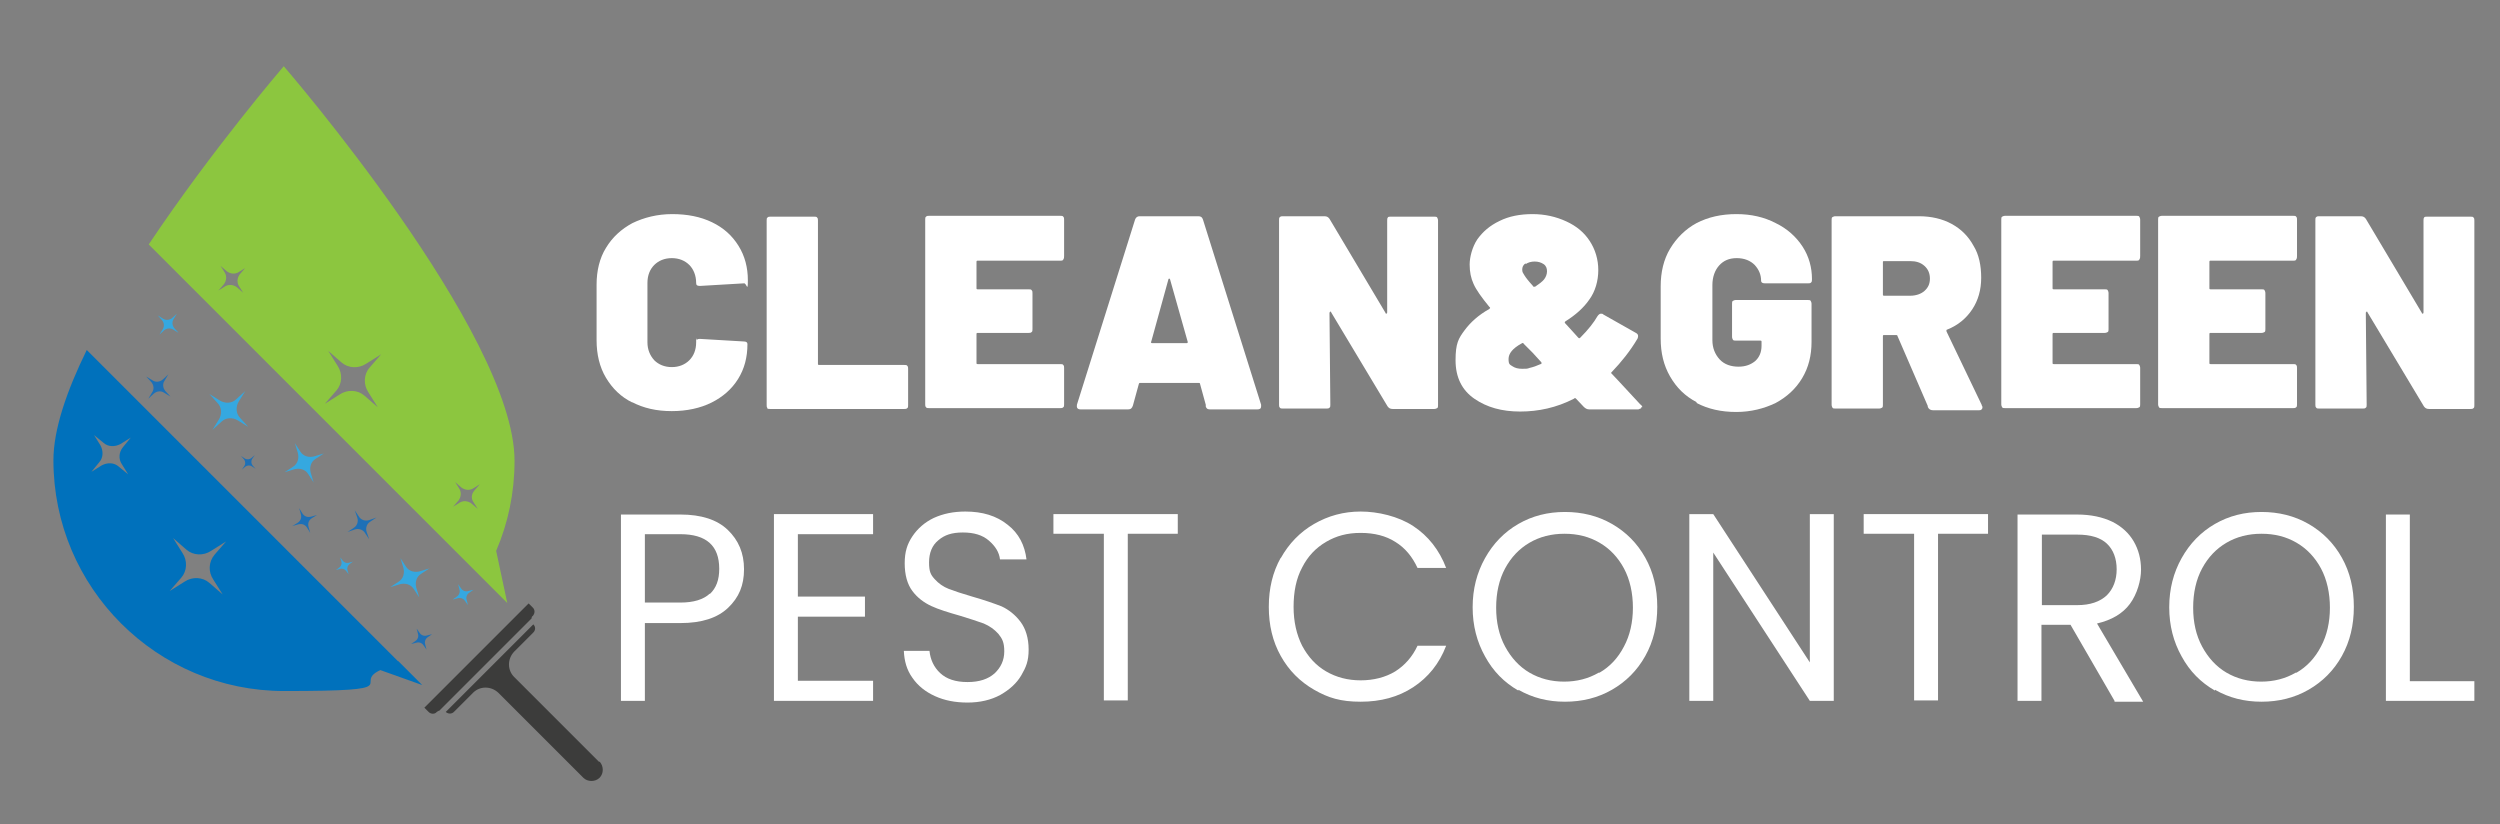 <?xml version="1.0" encoding="UTF-8"?> <svg xmlns="http://www.w3.org/2000/svg" version="1.1" viewBox="0 0 585 192.9"><rect x="0" y="0" width="585" height="192.9" fill="#808080" stroke="none"/><defs><style> .cls-1 { fill: #0071bc; } .cls-2 { fill: #8cc63f; } .cls-3 { fill: #fff; } .cls-4 { fill: #35a8e0; } .cls-5 { fill: #1d70b7; } .cls-6 { fill: #3c3c3b; } </style></defs><g><g id="Layer_1"><g><g><path class="cls-6" d="M140.2,178.3l-19.9-19.9c-1.6-1.6-1.6-4.2,0-5.9l4.5-4.5c.5-.5.6-1.3,0-1.9l-20.5,20.5c.6.5,1.4.5,1.9,0l4.5-4.5c1.6-1.6,4.2-1.6,5.9,0l19.9,19.9c1,1,2.8,1,3.8,0,1-1,1-2.7,0-3.8Z"></path><path class="cls-6" d="M124.7,144.1c.5-.6.5-1.4,0-1.9l-1-1-24.4,24.4,1,1c.5.5,1.4.6,1.9,0,.2-.1.4-.3.6-.3l21.6-21.6c0-.2,0-.4.3-.6Z"></path></g><path class="cls-4" d="M56.2,97.8c-1-1-1.1-2.6-.3-3.9l1.5-2.4-2.1,1.9c-1,1-2.6,1.1-3.9.3l-2.4-1.5,1.9,2.1c1,1,1.1,2.6.3,3.9l-1.5,2.4,2.1-1.9c1-1,2.6-1.1,3.9-.3l2.4,1.5-1.9-2.1Z"></path><path class="cls-4" d="M72.7,110.6c-.3-1.2,0-2.5,1.1-3.2l2-1.3-2.3.7c-1.2.3-2.5,0-3.2-1.1l-1.3-2,.7,2.3c.3,1.2,0,2.5-1.1,3.2l-2,1.3,2.3-.7c1.2-.3,2.5,0,3.2,1.1l1.3,2-.7-2.3Z"></path><path class="cls-4" d="M97.4,137.5c-.3-1.2,0-2.5,1.1-3.2l2-1.3-2.3.7c-1.2.3-2.5,0-3.2-1.1l-1.3-2,.7,2.3c.3,1.2,0,2.5-1.1,3.2l-2,1.3,2.3-.7c1.2-.3,2.5,0,3.2,1.1l1.3,2-.7-2.3Z"></path><path class="cls-1" d="M93.1,154.7L20.3,81.9c-4.7,9.6-7.8,18.6-7.8,25.8,0,29.8,24.2,54,54,54s15.6-1.7,22.5-4.9l9.8,3.5-5.6-5.6ZM28.5,108.6l1.5,2.4-2.2-1.8c-1.1-1-2.7-1-4-.3l-2.4,1.5,1.8-2.2c1-1.1,1-2.7.3-4l-1.5-2.4,2.2,1.8c1.1,1,2.7,1,4,.3l2.4-1.5-1.8,2.2c-1,1.2-1.1,2.8-.3,4ZM49.9,135.6l2.2,3.5-3.1-2.7c-1.6-1.4-4-1.5-5.8-.3l-3.5,2.2,2.7-3.1c1.4-1.6,1.5-4,.3-5.8l-2.2-3.5,3.1,2.7c1.6,1.4,4,1.5,5.8.3l3.5-2.2-2.7,3.1c-1.4,1.7-1.5,4-.3,5.8Z"></path><path class="cls-2" d="M120.4,107.8c0-29.9-54-92.3-54-92.3,0,0-16.7,19.4-31.6,41.7l78.1,78.1,5.8,5.8-2.6-12.2c2.8-6.5,4.3-13.6,4.3-21ZM55.9,66.9l1,1.6-1.5-1.3c-.8-.6-1.9-.7-2.7-.2l-1.6,1,1.3-1.5c.6-.8.7-1.9.2-2.7l-1-1.6,1.5,1.3c.8.6,1.9.7,2.7.2l1.6-1-1.3,1.5c-.6.8-.7,1.9-.2,2.7ZM86.2,91.8l2.2,3.5-3.1-2.7c-1.6-1.4-4-1.5-5.8-.3l-3.5,2.2,2.7-3.1c1.4-1.6,1.5-4,.3-5.8l-2.2-3.5,3.1,2.7c1.6,1.4,4,1.5,5.8.3l3.5-2.2-2.7,3.1c-1.4,1.6-1.5,4-.3,5.8ZM110.8,117.5l1,1.6-1.5-1.3c-.8-.6-1.9-.7-2.7-.2l-1.6,1,1.3-1.5c.6-.8.7-1.9.2-2.7l-1-1.6,1.5,1.3c.8.6,1.9.7,2.7.2l1.6-1-1.3,1.5c-.7.8-.8,1.9-.2,2.7Z"></path><path class="cls-4" d="M109.2,140.4c-.2-.6,0-1.3.6-1.7l1-.7-1.2.3c-.6.2-1.3,0-1.7-.6l-.7-1,.3,1.2c.2.6,0,1.3-.6,1.7l-1,.7,1.2-.3c.6-.2,1.3,0,1.7.6l.7,1-.3-1.2Z"></path><path class="cls-5" d="M99.5,150.8c-.2-.6,0-1.3.6-1.7l1-.7-1.2.3c-.6.2-1.3,0-1.7-.6l-.7-1,.3,1.2c.2.6,0,1.3-.6,1.7l-1,.7,1.2-.3c.6-.2,1.3,0,1.7.6l.7,1-.3-1.2Z"></path><path class="cls-5" d="M72.2,123.3c-.2-.8,0-1.5.7-2l1.3-.8-1.4.4c-.8.2-1.5,0-2-.7l-.8-1.3.4,1.4c.2.8,0,1.5-.7,2l-1.3.8,1.4-.4c.8-.2,1.5,0,2,.7l.8,1.3-.4-1.4Z"></path><path class="cls-4" d="M81.3,133.4c-.1-.5,0-1,.5-1.4l.8-.6-1,.3c-.5.1-1,0-1.4-.5l-.6-.8.3,1c.1.5,0,1-.5,1.4l-.8.6,1-.3c.5-.1,1,0,1.4.5l.6.8-.3-1Z"></path><path class="cls-5" d="M85.8,124.5c-.3-.9,0-1.9.8-2.4l1.5-1-1.7.6c-.9.3-1.9,0-2.4-.8l-1-1.5.6,1.7c.3.9,0,1.9-.8,2.4l-1.5,1,1.7-.6c.9-.3,1.9,0,2.4.8l1,1.5-.6-1.7Z"></path><path class="cls-5" d="M59.1,108.9c-.3-.4-.4-1-.1-1.5l.6-.9-.8.7c-.4.3-1,.4-1.5.1l-.9-.6.7.8c.3.4.4,1,.1,1.5l-.6.9.8-.7c.4-.3,1-.4,1.5-.1l.9.6-.7-.8Z"></path><path class="cls-4" d="M40.8,76.8c-.5-.6-.6-1.4-.2-2.1l.8-1.3-1.1,1c-.6.5-1.4.6-2.1.2l-1.3-.8,1,1.1c.5.6.6,1.4.2,2.1l-.8,1.3,1.1-1c.6-.5,1.4-.6,2.1-.2l1.3.8-1-1.1Z"></path><path class="cls-5" d="M38.7,91.5c-.6-.7-.7-1.7-.2-2.4l.9-1.5-1.3,1.2c-.7.6-1.7.7-2.4.2l-1.5-.9,1.2,1.3c.6.7.7,1.7.2,2.4l-.9,1.5,1.3-1.2c.7-.6,1.7-.7,2.4-.2l1.5.9-1.2-1.3Z"></path></g><g><path class="cls-3" d="M148,94.2c-2.7-1.3-4.7-3.3-6.2-5.8-1.5-2.5-2.2-5.5-2.2-8.8v-13c0-3.2.7-6.2,2.2-8.6,1.5-2.5,3.6-4.4,6.2-5.8,2.7-1.3,5.8-2.1,9.3-2.1s6.6.6,9.3,1.9c2.7,1.3,4.7,3.1,6.2,5.5s2.2,5.1,2.2,8.1-.3.6-.9.7l-10.2.6h-.2c-.6,0-.8-.2-.8-.7,0-1.7-.6-3.2-1.6-4.2s-2.4-1.6-4.1-1.6-3.1.6-4.1,1.6-1.6,2.4-1.6,4.2v13.9c0,1.7.6,3.1,1.6,4.2,1,1,2.4,1.6,4.1,1.6s3.1-.6,4.1-1.6,1.6-2.4,1.6-4.2,0-.5.2-.6c.2-.2.4-.2.7-.2l10.2.6c.6,0,.9.2.9.6,0,3.1-.7,5.8-2.2,8.2-1.5,2.4-3.6,4.2-6.2,5.5s-5.8,2-9.3,2c-3.6,0-6.6-.7-9.3-2.1Z"></path><path class="cls-3" d="M179.6,95.5c-.2-.2-.2-.4-.2-.7v-43.2c0-.3,0-.6.2-.7.2-.2.4-.2.7-.2h10.2c.3,0,.6,0,.7.2.2.2.2.4.2.7v33.5c0,.2,0,.3.3.3h19.9c.3,0,.6,0,.7.2.2.2.2.4.2.7v8.5c0,.3,0,.6-.2.7-.2.2-.4.2-.7.2h-31.4c-.3,0-.6,0-.7-.2Z"></path><path class="cls-3" d="M248.8,60.8c-.2.2-.4.2-.7.2h-19.3c-.2,0-.3,0-.3.3v6.1c0,.2,0,.3.3.3h11.9c.3,0,.6,0,.7.2.2.2.2.4.2.7v8.4c0,.3,0,.6-.2.7-.2.2-.4.2-.7.2h-11.9c-.2,0-.3,0-.3.3v6.7c0,.2,0,.3.3.3h19.3c.3,0,.6,0,.7.2.2.2.2.4.2.7v8.5c0,.3,0,.6-.2.7-.2.2-.4.2-.7.2h-30.7c-.3,0-.6,0-.7-.2-.2-.2-.2-.4-.2-.7v-43.2c0-.3,0-.6.2-.7.2-.2.4-.2.7-.2h30.7c.3,0,.6,0,.7.2.2.2.2.4.2.7v8.5c0,.3,0,.6-.2.8Z"></path><path class="cls-3" d="M282.2,94.9l-1.4-5.1c0-.2-.2-.2-.3-.2h-13.7c-.2,0-.2,0-.3.2l-1.4,5.1c-.2.6-.5.9-1.1.9h-11.1c-.8,0-1-.4-.9-1.1l13.6-43.3c.2-.6.6-.8,1.1-.8h13.7c.6,0,.9.2,1.1.8l13.6,43.3c0,0,0,.2,0,.4,0,.5-.3.7-.9.7h-11.1c-.6,0-.9-.3-1-.9ZM269.6,80.3h8.1c.2,0,.3-.2.2-.4l-4.1-14.5q0-.2-.2-.2c0,0-.2,0-.2.2l-4,14.5c-.2.2,0,.4.2.4Z"></path><path class="cls-3" d="M324.7,50.9c.2-.2.4-.2.7-.2h10.2c.3,0,.6,0,.7.2s.2.4.2.7v43.2c0,.3,0,.6-.2.7s-.4.2-.7.2h-9.7c-.6,0-.9-.2-1.2-.6l-13.2-22c0-.2-.2-.2-.2-.2s-.2.2-.2.3l.2,21.5c0,.3,0,.6-.2.7-.2.2-.4.2-.7.2h-10.2c-.3,0-.6,0-.7-.2-.2-.2-.2-.4-.2-.7v-43.2c0-.3,0-.6.2-.7.2-.2.4-.2.7-.2h9.7c.6,0,.9.2,1.2.6l13.1,22c0,.2.2.2.2.2s.2,0,.2-.3v-21.5c0-.3,0-.6.2-.7Z"></path><path class="cls-3" d="M384.1,95.2c0,.2,0,.3-.2.4-.2,0-.3.2-.6.2h-11.4c-.5,0-.9-.2-1.3-.6l-1.8-1.9c-.2-.2-.3-.2-.5,0-4.1,2.1-8.3,3-12.6,3s-7.8-1-10.7-3-4.4-5-4.4-9,.7-5.1,2.1-7c1.4-1.9,3.3-3.6,5.8-5,.2-.2.3-.3,0-.5-1.8-2.2-3.1-4-3.7-5.4-.6-1.3-.9-2.8-.9-4.5s.6-4.1,1.8-5.9c1.3-1.8,2.9-3.2,5.2-4.3,2.2-1.1,4.8-1.6,7.7-1.6s5.5.6,7.9,1.7,4.2,2.6,5.5,4.6c1.3,2,2,4.3,2,6.8s-.7,5-2.1,6.9c-1.3,1.9-3.2,3.6-5.6,5.1-.2.2-.2.3,0,.5.6.7,1.7,1.8,3,3.3.2.2.3.2.5,0,1.9-1.9,3.2-3.6,4-5,.2-.3.5-.6.8-.6s.4,0,.6.2l7.6,4.3c.6.3.6.8.4,1.3-1.7,2.9-3.8,5.5-6,7.8-.2.2-.2.2-.2.3l1.7,1.8,5.1,5.5c.4.3.5.5.5.7ZM360.5,85.2c.2,0,.2,0,.2-.2s0-.2,0-.2l-2.1-2.3-2.1-2.1c0-.2-.2-.2-.5,0-2,1.1-3,2.3-3,3.6s.3,1.3.9,1.7c.6.4,1.3.6,2.3.6s1.2,0,1.7-.2c.9-.2,1.7-.5,2.6-.9ZM357,61.6c-.6.4-.8.9-.8,1.5s.2.8.5,1.3.9,1.3,2,2.5c0,.2.2.2.5.2.9-.6,1.7-1.2,2.1-1.7s.7-1.2.7-1.9-.2-1.3-.8-1.7-1.3-.6-2.1-.6-1.5.2-2.1.6Z"></path><path class="cls-3" d="M397,94.1c-2.7-1.4-4.7-3.4-6.2-6-1.5-2.6-2.2-5.5-2.2-8.9v-12.2c0-3.3.7-6.3,2.2-8.8s3.6-4.6,6.2-6c2.7-1.4,5.8-2.1,9.3-2.1s6.5.7,9.2,2.1c2.7,1.3,4.8,3.2,6.3,5.5,1.5,2.3,2.2,4.9,2.2,7.6h0c0,.4,0,.6-.2.8s-.4.2-.7.2h-10.1c-.6,0-.9-.2-.9-.6,0-1.4-.5-2.6-1.5-3.7-1-1-2.4-1.6-4.2-1.6s-3.1.6-4.1,1.7c-1,1.1-1.6,2.7-1.6,4.6v12.9c0,1.8.6,3.3,1.7,4.5s2.7,1.7,4.4,1.7,2.9-.5,3.9-1.3c1-.9,1.5-2.1,1.5-3.6v-.9c0-.2,0-.3-.3-.3h-5.7c-.3,0-.6,0-.7-.2s-.2-.4-.2-.7v-7.7c0-.3,0-.6.2-.7s.4-.2.7-.2h16.8c.3,0,.6,0,.7.2s.2.4.2.7v8.9c0,3.2-.7,6-2.2,8.5-1.5,2.5-3.6,4.4-6.2,5.8-2.7,1.3-5.8,2.1-9.2,2.1-3.6,0-6.6-.7-9.3-2.1Z"></path><path class="cls-3" d="M451.1,95l-7.1-16.4c0-.2-.2-.2-.4-.2h-2.7c-.2,0-.3,0-.3.3v16c0,.3,0,.6-.2.7s-.4.2-.7.2h-10.2c-.3,0-.6,0-.7-.2s-.2-.4-.2-.7v-43.2c0-.3,0-.6.2-.7s.4-.2.7-.2h19.5c2.9,0,5.5.6,7.7,1.8s3.9,2.9,5.1,5.1c1.3,2.1,1.8,4.7,1.8,7.5s-.7,5.3-2.1,7.4c-1.4,2.1-3.3,3.7-5.8,4.7-.2,0-.3.2-.2.5l8.2,17.1c0,.2.2.4.2.5,0,.2,0,.4-.2.6-.2.2-.4.2-.6.2h-10.8c-.6,0-1-.3-1.2-.8ZM440.6,61.3v7.6c0,.2,0,.3.3.3h6.1c1.3,0,2.5-.4,3.3-1.1.9-.8,1.3-1.7,1.3-2.9s-.4-2.2-1.3-3-2-1.1-3.3-1.1h-6.1c-.2,0-.3,0-.3.2Z"></path><path class="cls-3" d="M500.6,60.8c-.2.2-.4.2-.7.2h-19.3c-.2,0-.3,0-.3.3v6.1c0,.2,0,.3.3.3h11.9c.3,0,.6,0,.7.2s.2.4.2.7v8.4c0,.3,0,.6-.2.7s-.4.2-.7.2h-11.9c-.2,0-.3,0-.3.3v6.7c0,.2,0,.3.3.3h19.3c.3,0,.6,0,.7.2s.2.4.2.7v8.5c0,.3,0,.6-.2.7s-.4.2-.7.2h-30.7c-.3,0-.6,0-.7-.2s-.2-.4-.2-.7v-43.2c0-.3,0-.6.2-.7s.4-.2.7-.2h30.7c.3,0,.6,0,.7.2s.2.4.2.7v8.5c0,.3,0,.6-.2.8Z"></path><path class="cls-3" d="M537.3,60.8c-.2.2-.4.2-.7.2h-19.3c-.2,0-.3,0-.3.3v6.1c0,.2,0,.3.3.3h11.9c.3,0,.6,0,.7.2s.2.4.2.7v8.4c0,.3,0,.6-.2.7s-.4.2-.7.2h-11.9c-.2,0-.3,0-.3.3v6.7c0,.2,0,.3.3.3h19.3c.3,0,.6,0,.7.2.2.2.2.4.2.7v8.5c0,.3,0,.6-.2.7-.2.2-.4.2-.7.2h-30.7c-.3,0-.6,0-.7-.2s-.2-.4-.2-.7v-43.2c0-.3,0-.6.2-.7s.4-.2.7-.2h30.7c.3,0,.6,0,.7.2.2.2.2.4.2.7v8.5c0,.3,0,.6-.2.8Z"></path><path class="cls-3" d="M567.2,50.9c.2-.2.4-.2.7-.2h10.2c.3,0,.6,0,.7.2.2.2.2.4.2.7v43.2c0,.3,0,.6-.2.7-.2.2-.4.2-.7.2h-9.7c-.6,0-.9-.2-1.2-.6l-13.2-22c0-.2-.2-.2-.2-.2s-.2.2-.2.3l.2,21.5c0,.3,0,.6-.2.7-.2.2-.4.2-.7.2h-10.2c-.3,0-.6,0-.7-.2-.2-.2-.2-.4-.2-.7v-43.2c0-.3,0-.6.2-.7.2-.2.4-.2.7-.2h9.7c.6,0,.9.2,1.2.6l13.1,22c0,.2.2.2.2.2s.2,0,.2-.3v-21.5c0-.3,0-.6.2-.7Z"></path></g><g><path class="cls-3" d="M170.4,142.2c-2.5,2.4-6.2,3.6-11.2,3.6h-8.3v18.2h-5.6v-43.6h13.9c4.9,0,8.6,1.2,11.1,3.6,2.5,2.4,3.8,5.4,3.8,9.2s-1.2,6.6-3.7,9ZM166.1,139c1.5-1.4,2.2-3.3,2.2-5.9,0-5.4-3-8.1-9.1-8.1h-8.3v16h8.3c3.1,0,5.4-.7,6.9-2.1Z"></path><path class="cls-3" d="M186.7,125v14.6h15.7v4.7h-15.7v15h17.6v4.7h-23.2v-43.7h23.2v4.7h-17.6Z"></path><path class="cls-3" d="M218.8,162.9c-2.2-1-4-2.4-5.3-4.3-1.3-1.8-1.9-3.9-2-6.3h6c.2,2,1,3.8,2.5,5.2,1.5,1.4,3.6,2.1,6.4,2.1s4.8-.7,6.3-2c1.5-1.4,2.3-3.1,2.3-5.2s-.5-3-1.4-4.1c-.9-1-2-1.8-3.4-2.4-1.4-.5-3.2-1.1-5.5-1.8-2.8-.8-5.1-1.5-6.8-2.3-1.7-.8-3.2-1.9-4.4-3.5-1.2-1.6-1.8-3.8-1.8-6.5s.6-4.5,1.8-6.3c1.2-1.8,2.9-3.3,5-4.3,2.2-1,4.6-1.5,7.4-1.5,4,0,7.3,1,9.9,3.1,2.6,2,4,4.8,4.4,8.1h-6.2c-.2-1.7-1.1-3.1-2.6-4.4-1.5-1.3-3.5-1.9-6.1-1.9s-4.3.6-5.7,1.8c-1.5,1.2-2.2,3-2.2,5.2s.4,2.9,1.3,3.9c.9,1,2,1.8,3.3,2.3,1.3.5,3.1,1.1,5.5,1.8,2.8.8,5.1,1.6,6.9,2.3,1.7.8,3.2,2,4.4,3.6,1.2,1.6,1.9,3.8,1.9,6.5s-.6,4.1-1.7,6c-1.1,1.9-2.8,3.4-4.9,4.6-2.2,1.2-4.8,1.8-7.7,1.8s-5.4-.5-7.6-1.5Z"></path><path class="cls-3" d="M275.6,120.3v4.6h-11.7v39h-5.6v-39h-11.8v-4.6h29.2Z"></path><path class="cls-3" d="M299.7,130.6c1.9-3.4,4.5-6.1,7.8-8,3.3-1.9,6.9-2.9,10.9-2.9s8.8,1.1,12.3,3.4c3.5,2.3,6.1,5.6,7.7,9.8h-6.7c-1.2-2.6-2.9-4.7-5.2-6.1-2.2-1.4-4.9-2.1-8.1-2.1s-5.7.7-8.1,2.1c-2.4,1.4-4.3,3.4-5.6,6-1.4,2.6-2,5.7-2,9.2s.7,6.5,2,9.1c1.4,2.6,3.2,4.6,5.6,6,2.4,1.4,5.1,2.1,8.1,2.1s5.8-.7,8.1-2.1c2.2-1.4,4-3.4,5.2-6h6.7c-1.6,4.2-4.2,7.4-7.7,9.7-3.5,2.3-7.6,3.4-12.3,3.4s-7.6-.9-10.9-2.8c-3.3-1.9-5.9-4.5-7.8-7.9-1.9-3.4-2.8-7.2-2.8-11.5s.9-8.1,2.8-11.5Z"></path><path class="cls-3" d="M355.3,161.6c-3.3-1.9-5.9-4.5-7.8-8-1.9-3.4-2.9-7.2-2.9-11.5s1-8.1,2.9-11.5c1.9-3.4,4.5-6.1,7.8-8,3.3-1.9,6.9-2.8,10.9-2.8s7.7.9,11,2.8c3.3,1.9,5.9,4.5,7.8,7.9,1.9,3.4,2.8,7.2,2.8,11.5s-.9,8.1-2.8,11.5c-1.9,3.4-4.5,6-7.8,7.9-3.3,1.9-7,2.8-11,2.8s-7.6-.9-10.9-2.8ZM374.3,157.4c2.4-1.4,4.3-3.4,5.7-6.1,1.4-2.6,2.1-5.7,2.1-9.1s-.7-6.6-2.1-9.2c-1.4-2.6-3.3-4.6-5.7-6-2.4-1.4-5.1-2.1-8.2-2.1s-5.8.7-8.2,2.1c-2.4,1.4-4.3,3.4-5.7,6-1.4,2.6-2.1,5.7-2.1,9.2s.7,6.5,2.1,9.1c1.4,2.6,3.3,4.7,5.7,6.1,2.4,1.4,5.1,2.1,8.1,2.1s5.7-.7,8.1-2.1Z"></path><path class="cls-3" d="M429.1,164h-5.6l-22.6-34.7v34.7h-5.6v-43.7h5.6l22.6,34.7v-34.7h5.6v43.7Z"></path><path class="cls-3" d="M465.2,120.3v4.6h-11.7v39h-5.6v-39h-11.8v-4.6h29.2Z"></path><path class="cls-3" d="M494.8,164l-10.3-17.8h-6.8v17.8h-5.6v-43.6h13.9c3.3,0,6,.6,8.3,1.7,2.2,1.1,3.9,2.7,5,4.6,1.1,1.9,1.7,4.1,1.7,6.6s-.9,5.7-2.6,8c-1.7,2.3-4.3,3.8-7.7,4.6l10.8,18.3h-6.7ZM477.8,141.6h8.3c3,0,5.3-.8,6.9-2.3,1.5-1.5,2.3-3.6,2.3-6.1s-.8-4.6-2.3-6c-1.5-1.4-3.8-2.1-6.9-2.1h-8.3v16.5Z"></path><path class="cls-3" d="M518.3,161.6c-3.3-1.9-5.9-4.5-7.8-8-1.9-3.4-2.9-7.2-2.9-11.5s1-8.1,2.9-11.5c1.9-3.4,4.5-6.1,7.8-8,3.3-1.9,6.9-2.8,10.9-2.8s7.7.9,11,2.8c3.3,1.9,5.9,4.5,7.8,7.9,1.9,3.4,2.8,7.2,2.8,11.5s-.9,8.1-2.8,11.5c-1.9,3.4-4.5,6-7.8,7.9-3.3,1.9-7,2.8-11,2.8s-7.6-.9-10.9-2.8ZM537.4,157.4c2.4-1.4,4.3-3.4,5.7-6.1,1.4-2.6,2.1-5.7,2.1-9.1s-.7-6.6-2.1-9.2c-1.4-2.6-3.3-4.6-5.7-6-2.4-1.4-5.1-2.1-8.2-2.1s-5.8.7-8.2,2.1c-2.4,1.4-4.3,3.4-5.7,6-1.4,2.6-2.1,5.7-2.1,9.2s.7,6.5,2.1,9.1c1.4,2.6,3.3,4.7,5.7,6.1,2.4,1.4,5.1,2.1,8.1,2.1s5.7-.7,8.1-2.1Z"></path><path class="cls-3" d="M563.9,159.4h15.1v4.6h-20.7v-43.6h5.6v39Z"></path></g></g></g></svg> 